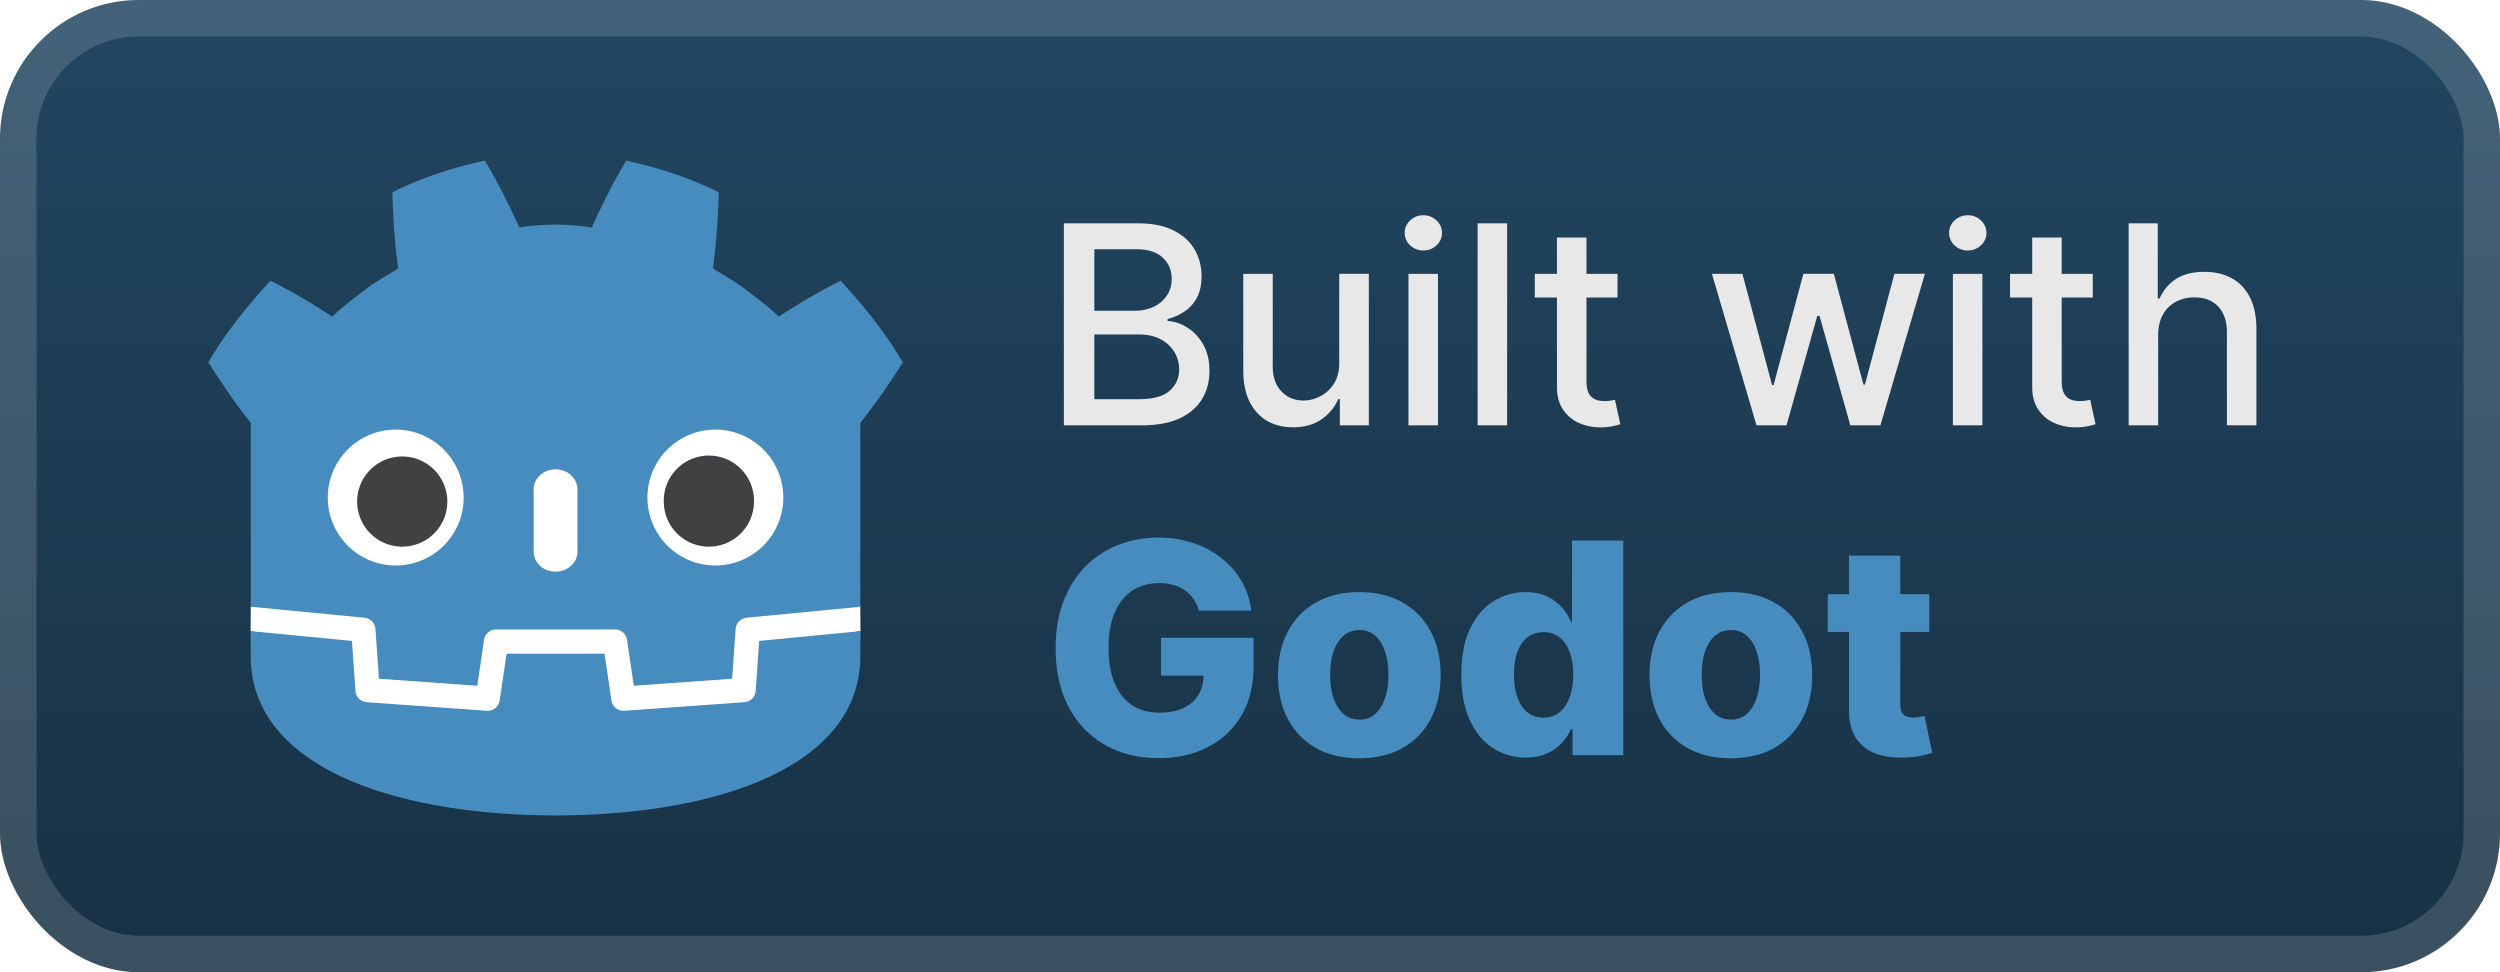 <svg xmlns="http://www.w3.org/2000/svg" width="144" height="56" fill="none"><rect width="144" height="56" fill="url(#a)" rx="8"/><rect width="141.9" height="53.9" x="1.05" y="1.05" stroke="#fff" stroke-opacity=".15" stroke-width="2.1" rx="6.95"/><g filter="url(#b)"><path fill="#fff" d="M49.554 34.952s-.059-.358-.093-.355l-6.492.626c-.516.05-.918.462-.954.98l-.178 2.556-5.023.358-.341-2.316a1.064 1.064 0 0 0-1.047-.904h-6.852c-.52 0-.97.388-1.047.904l-.341 2.316-5.023-.358-.178-2.556a1.055 1.055 0 0 0-.954-.98l-6.495-.626c-.034-.003-.058.355-.092.355l-.009 1.405 5.501.887.18 2.579c.037.522.458.944.98.982l6.917.493.078.003c.52 0 .97-.389 1.045-.904l.352-2.384h5.025l.35 2.384a1.064 1.064 0 0 0 1.123.901l6.918-.493c.522-.038.944-.46.98-.982l.18-2.58 5.499-.89z"/><path fill="#478CBF" d="M14.444 24.358v10.594l.058.002 6.494.627a.7.7 0 0 1 .63.647l.201 2.867 5.665.404.39-2.646a.7.7 0 0 1 .692-.597h6.852a.7.7 0 0 1 .692.597l.39 2.646 5.665-.404.2-2.867a.7.7 0 0 1 .63-.648l6.493-.626.057-.002v-.846h.003v-9.748A38 38 0 0 0 52 20.868c-1.014-1.725-2.256-3.268-3.584-4.697a35 35 0 0 0-3.558 2.07c-.565-.562-1.202-1.022-1.827-1.503-.615-.493-1.307-.855-1.964-1.277.195-1.456.292-2.89.33-4.386-1.694-.853-3.501-1.419-5.33-1.825a38 38 0 0 0-1.978 3.854 13.5 13.5 0 0 0-2.075-.166v-.001h-.027c-.695.009-1.387.052-2.076.167a38 38 0 0 0-1.98-3.854c-1.827.406-3.634.972-5.329 1.825.039 1.496.136 2.93.332 4.386-.658.422-1.35.784-1.965 1.277-.624.48-1.262.94-1.828 1.503a35 35 0 0 0-3.557-2.07c-1.328 1.43-2.57 2.972-3.584 4.698.797 1.25 1.652 2.509 2.444 3.49"/><path fill="#478CBF" d="m43.727 36.916-.2 2.882a.7.7 0 0 1-.649.649l-6.917.493-.05.002a.7.7 0 0 1-.692-.597l-.397-2.69h-5.644l-.397 2.69a.7.7 0 0 1-.741.595l-6.918-.493a.7.7 0 0 1-.648-.65l-.201-2.881-5.84-.563c.003.627.011 1.315.011 1.452 0 6.167 7.824 9.132 17.544 9.166h.024c9.72-.034 17.541-2.999 17.541-9.166 0-.14.009-.824.012-1.452z"/><path fill="#fff" d="M26.708 28.659a3.913 3.913 0 1 1-7.827.001 3.913 3.913 0 0 1 7.826-.002"/><path fill="#414042" d="M25.766 28.89a2.597 2.597 0 1 1-5.194 0 2.597 2.597 0 0 1 5.194 0"/><path fill="#fff" d="M32 32.929c-.696 0-1.26-.513-1.26-1.145V28.18c0-.632.564-1.145 1.26-1.145s1.26.513 1.26 1.145v3.603c0 .632-.564 1.145-1.26 1.145m5.293-4.269a3.913 3.913 0 1 0 7.826 0 3.913 3.913 0 0 0-7.827 0"/><path fill="#414042" d="M38.235 28.89a2.596 2.596 0 1 0 5.194 0 2.598 2.598 0 1 0-5.195 0"/></g><g filter="url(#c)"><path fill="#E8E8E8" d="M61.278 24.5V12.864h4.262q1.239 0 2.05.409.814.403 1.217 1.096.403.688.403 1.551 0 .727-.267 1.228a2.2 2.2 0 0 1-.716.795q-.443.296-.977.432v.114a2.3 2.3 0 0 1 1.13.375q.558.34.921.971.364.63.364 1.534 0 .893-.42 1.603-.415.704-1.285 1.119-.87.41-2.221.409zm1.756-1.506h2.534q1.261 0 1.807-.488.546-.489.545-1.222 0-.55-.278-1.011a2 2 0 0 0-.795-.733q-.512-.273-1.216-.273h-2.597zm0-5.096h2.352q.591 0 1.063-.228a1.86 1.86 0 0 0 .755-.636q.285-.414.285-.977 0-.722-.506-1.21-.505-.49-1.551-.49h-2.398zM77.14 20.88v-5.108h1.705V24.5h-1.67v-1.511h-.092q-.3.698-.965 1.164-.66.46-1.643.46-.84 0-1.488-.369-.642-.375-1.012-1.108-.363-.732-.363-1.812v-5.551h1.699v5.346q0 .893.494 1.42.494.53 1.284.53.477 0 .949-.24.477-.239.79-.721.318-.483.312-1.227m3.987 3.619v-8.727h1.7V24.5zm.858-10.074a1.08 1.08 0 0 1-.761-.295.96.96 0 0 1-.312-.716q0-.421.312-.716.318-.3.761-.301.444 0 .756.3a.94.94 0 0 1 .318.717.95.95 0 0 1-.318.716 1.06 1.06 0 0 1-.756.295m4.826-1.562V24.5h-1.7V12.864zm6.359 2.909v1.363h-4.767v-1.363zm-3.489-2.091h1.7v8.256q0 .493.147.744a.77.77 0 0 0 .38.335q.24.085.518.085.204 0 .358-.028l.238-.046.307 1.404a3 3 0 0 1-.42.113 3.3 3.3 0 0 1-.682.069 3 3 0 0 1-1.25-.239 2.15 2.15 0 0 1-.938-.773q-.357-.523-.358-1.312zM101.175 24.5l-2.568-8.727h1.755l1.71 6.409h.086l1.716-6.41h1.755l1.705 6.381h.085l1.699-6.38h1.756l-2.563 8.727h-1.733l-1.773-6.301h-.13l-1.773 6.301zm11.311 0v-8.727h1.699V24.5zm.858-10.074a1.08 1.08 0 0 1-.762-.295.96.96 0 0 1-.312-.716.95.95 0 0 1 .312-.716q.318-.3.762-.301.443 0 .755.3a.94.94 0 0 1 .319.717.95.95 0 0 1-.319.716q-.312.295-.755.295m7.2 1.347v1.363h-4.767v-1.363zm-3.489-2.091h1.699v8.256q0 .493.148.744a.77.77 0 0 0 .381.335q.238.085.517.085a2 2 0 0 0 .358-.028l.238-.046.307 1.404a3 3 0 0 1-.42.113 3.3 3.3 0 0 1-.682.069 3 3 0 0 1-1.25-.239 2.14 2.14 0 0 1-.938-.773q-.358-.523-.358-1.312zm7.255 5.636V24.5h-1.699V12.864h1.676v4.33h.108q.306-.706.937-1.12t1.648-.415q.898 0 1.568.37.677.369 1.046 1.102.375.727.375 1.818V24.5h-1.699v-5.347q0-.96-.494-1.488-.495-.534-1.375-.534a2.25 2.25 0 0 0-1.08.255 1.84 1.84 0 0 0-.744.75q-.267.489-.267 1.182"/><path fill="#478CBF" d="M69.05 35.175a2.2 2.2 0 0 0-.302-.67 1.9 1.9 0 0 0-.49-.501 2.1 2.1 0 0 0-.664-.308 3 3 0 0 0-.82-.109q-.9 0-1.558.435-.652.434-1.008 1.268-.356.827-.356 2.01 0 1.19.344 2.029t.996 1.28q.652.44 1.581.44.821 0 1.389-.266.573-.27.87-.766.294-.495.295-1.165l.555.066h-3.006v-2.18h5.33v1.637q0 1.66-.706 2.843a4.7 4.7 0 0 1-1.931 1.817q-1.226.634-2.82.634-1.768 0-3.109-.767-1.34-.766-2.089-2.185-.748-1.425-.748-3.38 0-1.522.453-2.7.452-1.182 1.261-2.004a5.45 5.45 0 0 1 1.884-1.243 6.3 6.3 0 0 1 2.312-.423q1.075 0 1.998.308.93.308 1.642.87.72.561 1.165 1.334a4.4 4.4 0 0 1 .556 1.696zm9.246 8.5q-1.46 0-2.511-.598a4.1 4.1 0 0 1-1.612-1.678q-.561-1.08-.561-2.505 0-1.432.561-2.505.568-1.08 1.612-1.679 1.05-.603 2.511-.604 1.462 0 2.506.604 1.05.598 1.612 1.678.567 1.075.567 2.506 0 1.425-.567 2.505a4.07 4.07 0 0 1-1.612 1.678q-1.045.598-2.506.598m.018-2.228q.533 0 .9-.326.369-.326.561-.905.2-.58.2-1.34 0-.773-.2-1.353-.193-.58-.561-.905a1.3 1.3 0 0 0-.9-.326 1.38 1.38 0 0 0-.93.326q-.373.327-.573.905-.193.58-.193 1.353 0 .76.193 1.34.2.58.574.905.38.327.93.326m9.566 2.186a3.4 3.4 0 0 1-1.865-.531q-.84-.532-1.34-1.594-.502-1.063-.502-2.638 0-1.636.52-2.693.519-1.056 1.358-1.563a3.47 3.47 0 0 1 1.817-.508q.73 0 1.25.254.52.247.857.64.337.392.513.815h.06v-4.679H93.5V43.5h-2.92v-1.503h-.091a2.9 2.9 0 0 1-.531.803q-.345.374-.863.603-.514.23-1.214.23m1.026-2.3q.537 0 .918-.302.381-.308.585-.863.206-.555.206-1.304 0-.762-.206-1.31-.199-.55-.585-.846a1.45 1.45 0 0 0-.918-.295q-.549 0-.93.302-.38.3-.579.85-.193.55-.193 1.299t.2 1.304q.198.555.573.863.38.302.93.302m10.79 2.342q-1.461 0-2.511-.598a4.1 4.1 0 0 1-1.612-1.678q-.562-1.08-.562-2.505 0-1.432.562-2.505.567-1.08 1.612-1.679 1.05-.603 2.51-.604 1.462 0 2.506.604 1.05.598 1.612 1.678.567 1.075.567 2.506 0 1.425-.567 2.505a4.07 4.07 0 0 1-1.612 1.678q-1.044.598-2.505.598m.018-2.228q.531 0 .899-.326.369-.326.562-.905.2-.58.199-1.34 0-.773-.199-1.353-.193-.58-.562-.905a1.3 1.3 0 0 0-.9-.326 1.38 1.38 0 0 0-.929.326q-.374.327-.573.905-.194.58-.193 1.353 0 .76.193 1.34.2.58.573.905.381.327.93.326m11.413-7.22v2.174h-5.85v-2.174zm-4.625-2.221h2.953v8.578q0 .272.084.44.09.165.26.236a1.1 1.1 0 0 0 .404.067q.17 0 .356-.03.194-.038.29-.06l.447 2.13q-.211.06-.598.151-.38.09-.911.115-1.039.048-1.781-.242a2.3 2.3 0 0 1-1.129-.917q-.387-.622-.375-1.564z"/></g><defs><filter id="b" width="51.429" height="51.429" x="6.286" y="2.286" color-interpolation-filters="sRGB" filterUnits="userSpaceOnUse"><feFlood flood-opacity="0" result="BackgroundImageFix"/><feColorMatrix in="SourceAlpha" result="hardAlpha" values="0 0 0 0 0 0 0 0 0 0 0 0 0 0 0 0 0 0 127 0"/><feOffset/><feGaussianBlur stdDeviation="2.857"/><feComposite in2="hardAlpha" operator="out"/><feColorMatrix values="0 0 0 0 0 0 0 0 0 0 0 0 0 0 0 0 0 0 0.25 0"/><feBlend in2="BackgroundImageFix" result="effect1_dropShadow_1_50"/><feBlend in="SourceGraphic" in2="effect1_dropShadow_1_50" result="shape"/></filter><filter id="c" width="83.2" height="48.2" x="54.4" y="3.9" color-interpolation-filters="sRGB" filterUnits="userSpaceOnUse"><feFlood flood-opacity="0" result="BackgroundImageFix"/><feColorMatrix in="SourceAlpha" result="hardAlpha" values="0 0 0 0 0 0 0 0 0 0 0 0 0 0 0 0 0 0 127 0"/><feOffset/><feGaussianBlur stdDeviation="2.8"/><feComposite in2="hardAlpha" operator="out"/><feColorMatrix values="0 0 0 0 0 0 0 0 0 0 0 0 0 0 0 0 0 0 0.25 0"/><feBlend in2="BackgroundImageFix" result="effect1_dropShadow_1_50"/><feBlend in="SourceGraphic" in2="effect1_dropShadow_1_50" result="shape"/></filter><linearGradient id="a" x1="72" x2="72" y1="0" y2="56" gradientUnits="userSpaceOnUse"><stop stop-color="#224661"/><stop offset="1" stop-color="#183144"/></linearGradient></defs></svg>